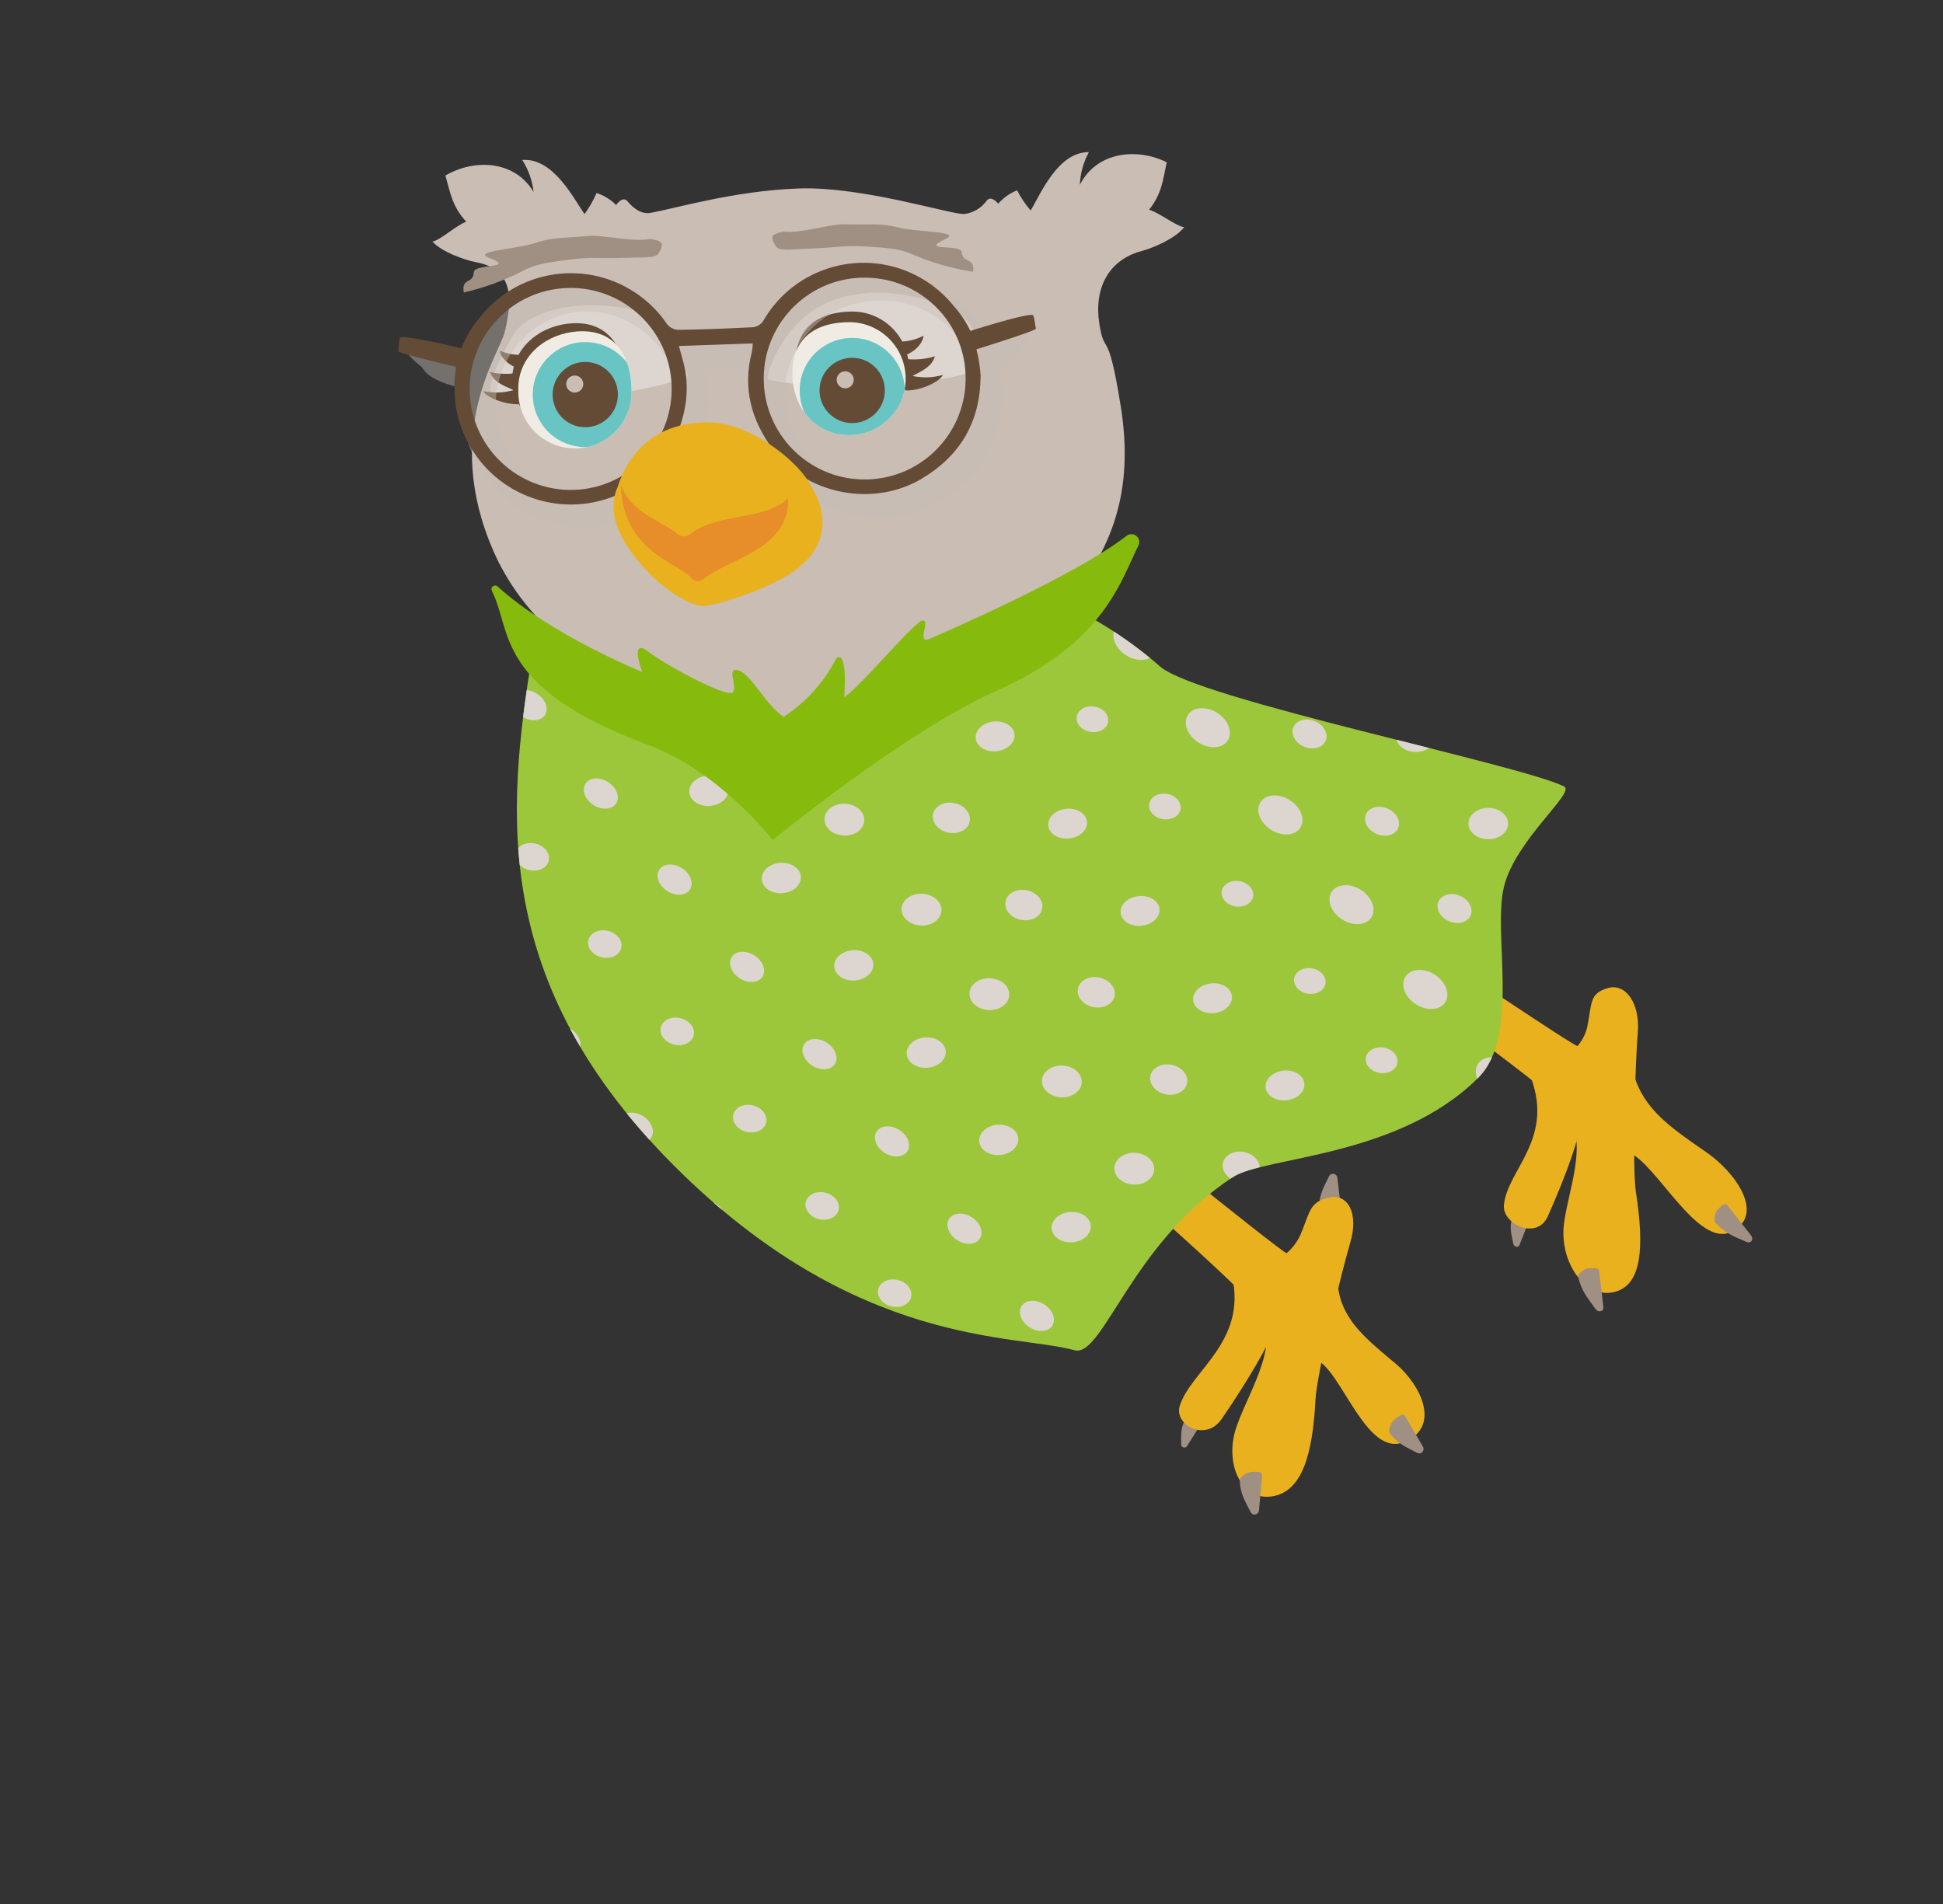 <?xml version="1.0" encoding="UTF-8"?><svg id="Layer_1" xmlns="http://www.w3.org/2000/svg" xmlns:xlink="http://www.w3.org/1999/xlink" viewBox="0 0 411.93 403.75"><rect x="0" y="0" width="411.93" height="403.75" fill="#333333" stroke="none"/><defs><style>.cls-1{fill:none;}.cls-2{clip-path:url(#clippath);}.cls-3{fill:#68c5c4;}.cls-4{fill:#f0ece4;}.cls-5{fill:#eab11f;}.cls-6{fill:#e78d2a;}.cls-7{fill:#9f9083;}.cls-8{fill:#9dc73b;}.cls-9{fill:#c9bdb4;}.cls-10{fill:#ddd6d0;}.cls-11{fill:#86ba0d;}.cls-12{fill:#634b36;}.cls-13{clip-path:url(#clippath-1);}.cls-14{clip-path:url(#clippath-2);}.cls-15{fill:#c6bdb5;isolation:isolate;opacity:.44;}</style><clipPath id="clippath"><path class="cls-1" d="m192,79.86c.22,6.6-4.94,12.14-11.54,12.39-6.62.24-11.79-4.78-12.4-11.54-.55-6.14,1.93-12.13,11.55-12.4,6.61-.22,12.15,4.94,12.39,11.55Z"/></clipPath><clipPath id="clippath-1"><path class="cls-1" d="m133.83,81.92c.64,6.6-4.19,12.46-10.79,13.1-6.6.64-12.46-4.19-13.1-10.79-.05-.49-.06-.98-.05-1.47-.23-6.61,5-11.52,11.55-12.39,8.68-1.15,12.16,4.93,12.39,11.55Z"/></clipPath><clipPath id="clippath-2"><path class="cls-1" d="m113.32,135.75c-5.29,32.67-11.13,70.59,29.48,111.3,38.74,38.83,72.26,35.69,85,39.23,6,1.67,12.08-22.76,33.67-36.76,6.6-4.29,35-4.09,51.92-21,9-9,3-30.56,5.47-40.54s15.25-20,12.74-21.23c-9.36-4.68-77.42-18.47-85.55-25.35-4.28-3.74-8.9-7.06-13.82-9.91,0,0-48.79,26.81-57.86,26.81s-61.05-22.55-61.05-22.55Z"/></clipPath></defs><path class="cls-7" d="m279.8,256.7c-.09-.11-.14-.24-.15-.38-.08-2.89,1-4.63,2.11-6.91.22-.47.77-.67,1.24-.45.3.14.51.44.53.77l.88,7.45c.04.31-.18.59-.49.64-.71.14-1.43.16-2.14.06-.76-.19-1.45-.6-1.98-1.18Z"/><path class="cls-7" d="m251.4,300.91c-.09.04-.16.11-.21.2-.95,1.85-.76,3.33-.77,5.14,0,.37.3.67.67.67.24,0,.46-.13.58-.33l2.87-4.57c.12-.18.07-.43-.11-.55,0,0,0,0,0,0-.41-.31-.88-.55-1.37-.7-.55-.11-1.13-.06-1.65.15Z"/><path class="cls-5" d="m261.21,270.61c3.16,14-8.79,20-11.11,27.52-1.21,3.94,5.49,7.72,8.92,2.7,5-7.28,13.79-21.23,11.75-23.42s-9.56-6.8-9.56-6.8Z"/><path class="cls-5" d="m232.81,234s36.95,30,39.95,31.72c1.29-1.11,2.32-2.49,3-4.05,2-4.74,1.81-6.88,6.15-7.79,3.88-.8,6.19,3.44,4.35,9.6s-7.08,27.83-7.36,33.17c-.61,11.75-2.83,19.7-9.3,20.63s-10.15-7.06-7.43-14.85c2.8-8,9.83-18.06,4.32-24.91s-42.57-38.82-42.57-38.82l8.89-4.7Z"/><path class="cls-5" d="m284.13,265.05c-2.66,12.51,3.6,17.24,11.73,24.05,5.23,4.36,9.84,13.37,1.82,16.65s-13.18-15-18.6-17.48"/><path class="cls-7" d="m263,313.37c-.09.11-.14.25-.14.39,0,2.89,1.16,4.6,2.29,6.85.23.46.79.64,1.25.41.3-.15.49-.45.51-.78l.68-7.47c.02-.31-.2-.59-.51-.63-.71-.12-1.42-.12-2.13,0-.75.21-1.43.64-1.95,1.23Z"/><path class="cls-7" d="m294.5,303.37c-.02.14.02.28.1.39,1.67,2.37,3.61,3.09,5.83,4.27.45.25,1.02.09,1.26-.36.17-.3.15-.67-.03-.96l-3.77-6.48c-.15-.27-.49-.37-.76-.23,0,0,0,0-.01,0-.65.31-1.24.73-1.75,1.23-.49.61-.79,1.35-.87,2.13Z"/><path class="cls-7" d="m320.7,258.27c-.08.05-.14.12-.17.21-.55,1.91-.06,3.39.3,5.22.14.69,1.08.9,1.3.29l1.88-4.73c.07-.22-.03-.46-.23-.57-.46-.29-.96-.51-1.49-.65-.54-.09-1.1,0-1.59.23Z"/><path class="cls-5" d="m324.08,227.25c6,14-4.51,20.55-5.24,28.27-.37,4,7,7.55,9.32,2.34,3.39-7.57,9.16-22,6.71-24.16s-10.79-6.45-10.79-6.45Z"/><path class="cls-5" d="m288.65,191.53s42.47,28.7,45.76,30.28c1.06-1.19,1.8-2.64,2.12-4.21,1-4.88.36-7,4.44-8.13,3.64-1,6.78,3.19,6.25,9.5s-1.22,28.4-.39,33.8c1.82,11.89,1.28,20-4.89,21.23s-11.41-6.69-10.35-14.67c1.1-8.23,5.93-18.66-.89-25.33s-49.79-37.33-49.79-37.33l7.74-5.14Z"/><path class="cls-5" d="m345.44,220.64c0,12.75,7.09,17.26,16.47,23.77,6,4.18,12.41,13.08,5.22,16.73s-16-14.6-21.87-16.83"/><path class="cls-7" d="m334.66,270.34c-.06.12-.08.26-.05.4.59,2.92,2.08,4.59,3.66,6.81.59.84,1.79.52,1.65-.44l-.88-7.57c-.04-.32-.3-.58-.62-.61-.7-.09-1.41-.06-2.1.08-.69.25-1.27.71-1.66,1.33Z"/><path class="cls-7" d="m363.51,258.88c.02.15.09.28.19.39,2.12,2.31,4.17,3,6.6,4.05.92.42,1.59-.58.93-1.38l-5-6.38c-.18-.26-.53-.34-.81-.19-.56.35-1.06.79-1.46,1.32-.37.67-.53,1.43-.45,2.19Z"/><path class="cls-8" d="m113.32,135.75c-5.29,32.67-11.13,70.59,29.48,111.3,38.74,38.83,72.26,35.69,85,39.23,6,1.67,12.08-22.76,33.67-36.76,6.6-4.29,35-4.09,51.92-21,9-9,3-30.56,5.47-40.54s15.25-20,12.74-21.23c-9.36-4.68-77.42-18.47-85.55-25.35-4.28-3.74-8.9-7.06-13.82-9.91,0,0-48.79,26.81-57.86,26.81s-61.05-22.55-61.05-22.55Z"/><path class="cls-9" d="m204.46,45.37c1.9-.24,3.62-1.27,4.73-2.83.92-1.24,2.44.64,2.44.64,1.09-1.24,2.46-2.21,4-2.83.79,1.53,1.75,2.97,2.87,4.28,2-3.24,5.7-12.44,12.35-12.37-1.16,2.13-1.82,4.5-1.91,6.93,3.52-7,12-7.95,18.41-4.79-.83,3.89-1,6.58-3.73,10.07,2.4.75,5.74,3.51,7.43,3.69-1.64,2.23-6.32,4.35-9,5.06-7,1.85-10.14,7.86-9,15.3,1.14,7.44,1.76.11,4.56,17.66s-1.18,32-15.68,46.06c-19.44,18.88-39.68,19.59-57.6,20.23s-48.66-10.37-59.7-35.59,1.22-41.72,2.38-46.51c2-8.21,1.1-13.4-6-14.76-2.7-.51-7.52-2.29-9.32-4.4,1.68-.3,4.82-3.29,7.15-4.21-3-3.28-3.32-6-4.42-9.78,6.16-3.6,14.69-3.24,18.7,3.47-.27-2.41-1.09-4.73-2.4-6.77,6.63-.54,11,8.37,13.2,11.47,1.02-1.39,1.87-2.89,2.56-4.47,1.56.51,2.98,1.38,4.14,2.54,0,0,1.38-2,2.39-.81s2.76,2.88,4.92,2.48c5.53-1,17.79-4.69,31.4-5.17s32.58,5.64,35.13,5.41Z"/><path class="cls-10" d="m190.28,81.31c7.17-.49,13.33-1.36,15.15-2.44,2.9-2.06,2.29-7.73-.26-10.73-3.18-3.74-19.76-9.83-31.68-3-7,4-10.56,12.21-10.77,15.23,4.44,1.53,17.08,1.63,27.56.94Z"/><path class="cls-10" d="m145.83,79.71c-.62-3-5.36-13.09-13.3-14.39-11.19-1.83-21,.71-24,6.16-1.86,3.46-6.69,11.57-3.48,13.25,4.77,1.99,33.71-1.43,40.78-5.02Z"/><path class="cls-12" d="m191.92,82.75c2.36.29,7.15-1.52,8-3.27-2.1.61-4.32.69-6.46.23,2.36-1.24,4.06-2,4.76-4.17-1.85.68-6.53,1.09-7,0,2.82-.81,4.43-2.81,4.57-4.35-2.26,1.17-4.86,1.53-7.36,1"/><path class="cls-12" d="m192.67,77.59c.23,6.61-4.93,12.16-11.54,12.41-6.62.23-11.79-4.78-12.4-11.55-.55-6.13,1.93-12.12,11.55-12.39,6.6-.22,12.14,4.93,12.39,11.53Z"/><path class="cls-12" d="m110.66,85.63c-2.33.45-7.23-1-8.25-2.71,2.14.47,4.36.4,6.46-.21-2.44-1.08-4.2-1.76-5-3.84,1.9.56,6.59.63,6.94-.51-2.87-.61-4.62-2.49-4.87-4,2.35,1,4.97,1.16,7.42.45"/><path class="cls-12" d="m132.52,80.21c-.17,6.63-5.68,11.86-12.3,11.69-6.06-.16-11.05-4.81-11.64-10.84-.24-6.61,5-11.53,11.55-12.4,8.67-1.14,12.16,4.94,12.39,11.55Z"/><g class="cls-2"><circle class="cls-4" cx="180.03" cy="80.28" r="15.98"/><circle class="cls-3" cx="180.67" cy="82.78" r="11.13"/><circle class="cls-12" cx="180.67" cy="82.78" r="6.92"/><circle class="cls-9" cx="179.19" cy="80.53" r="1.81"/></g><path class="cls-1" d="m192,79.86c.22,6.6-4.94,12.14-11.54,12.39-6.62.24-11.79-4.78-12.4-11.54-.55-6.14,1.93-12.13,11.55-12.4,6.61-.22,12.15,4.94,12.39,11.55Z"/><g class="cls-13"><circle class="cls-4" cx="121.86" cy="82.34" r="14.77"/><circle class="cls-3" cx="124.08" cy="83.66" r="11.13"/><circle class="cls-12" cx="124.08" cy="83.66" r="6.92"/><circle class="cls-9" cx="121.85" cy="81.43" r="1.81"/></g><path class="cls-1" d="m133.83,81.92c.64,6.6-4.19,12.46-10.79,13.1-6.6.64-12.46-4.19-13.1-10.79-.05-.49-.06-.98-.05-1.47-.23-6.61,5-11.52,11.55-12.39,8.68-1.15,12.16,4.93,12.39,11.55Z"/><path class="cls-7" d="m139.69,53.63c-.66,1.18-3.29.9-6.25,1-6.85.26-7.67-.18-11.81.32-5.57.66-8.17,1.08-10.7,2.44-3.98,2.08-8.22,3.62-12.6,4.61-.55-3.27,2-1.65,2.12-4.29.08-1.89,9.34-.69,3.11-3.11-3.48-1.35,6.56-1.88,10-3.1s6.16-1,11.11-1.46c3-.31,9.9,1.39,13.11.61,2.53.42,3.16.74,1.91,2.98Z"/><path class="cls-7" d="m164.47,52.18c.74,1.14,3.35.67,6.31.57,6.85-.23,7.63-.72,11.8-.52,5.6.27,8.23.5,10.84,1.69,4.12,1.78,8.46,3.02,12.9,3.69.32-3.3-2.13-1.5-2.42-4.13-.21-1.88-9.37,0-3.32-2.88,3.38-1.59-6.68-1.41-10.24-2.38s-6.22-.53-11.19-.67c-3.05-.1-9.77,2.08-13,1.53-2.48.59-3.08.92-1.68,3.1Z"/><path class="cls-15" d="m217.19,68.26c-.5-1.34-3,1.73-7.55,3.46-.9-1.53-1.94-2.99-3.09-4.34-8.93-11.25-25.28-13.12-36.53-4.19-2.62,2.08-4.82,4.66-6.47,7.57-.23.25-.52.42-.84.51-5.65.3-10.88.48-16,.56-.39-.09-.74-.3-1-.6-4.79-7.04-12.71-11.3-21.22-11.41-8.38-.19-16.32,3.72-21.29,10.47-1.23,1.61-2.29,3.34-3.15,5.18-13-3.06-13.23-2.22-13.63-.86-.21.7,3.06,3.26,3.06,3.26.35.6,1.42,2.89,8.64,4.46-.14,1.48-.18,2.97-.12,4.46.15,4.57,1.54,9.01,4,12.86,7.57,12.03,23.36,15.81,35.56,8.51,9.37-5.51,14.61-17.85,11.93-28.11-.16-.62-.32-1.23-.49-1.86l12-.43c-2,7.62-.35,15,4.79,21.89,5.12,6.64,13.15,10.37,21.53,10,4.16-.12,8.21-1.29,11.8-3.39,8.88-5.26,13.28-12.83,13.39-23.13v-.13c-.12-1.52-.32-3.04-.61-4.54,2.22-1.79,4.16-3.88,5.79-6.22.03-1.34-.14-2.69-.5-3.98Zm-73.19,17.03c.26,10.97-8.36,20.1-19.32,20.47h0c-11-.19-19.76-9.26-19.58-20.26.17-10.19,8.01-18.61,18.17-19.5h.26c10.96-.26,20.08,8.34,20.47,19.29Zm22.4-1c-.41-10.9,8.1-20.07,19-20.47.08,0,.17,0,.25,0h.23c10.96-.76,20.47,7.5,21.24,18.47s-7.5,20.47-18.47,21.24c-.55.04-1.1.05-1.65.05h-.06c-10.98.31-20.15-8.32-20.5-19.3l-.04.03Z"/><path class="cls-12" d="m207.9,79.72c-.1,9.69-4.2,16.86-12.62,21.85-10.18,6-24.31,3.29-31.36-6.2-4.63-6.23-6.54-13.1-4.5-20.8.1-.58.16-1.17.17-1.76l-15.65.55c.35,1.32.68,2.49,1,3.67,2.54,9.73-2.55,21.33-11.24,26.44-11.5,6.87-26.38,3.32-33.53-8-2.33-3.62-3.64-7.81-3.77-12.11-.4-5.62,1.36-11.18,4.92-15.55,8.14-10.89,23.56-13.13,34.46-4.99,2.19,1.63,4.09,3.62,5.62,5.87.56.72,1.39,1.17,2.3,1.24,5.34-.07,10.69-.27,16-.56.83-.11,1.58-.56,2.06-1.25,6.71-11.78,21.69-15.89,33.47-9.18,2.7,1.54,5.08,3.57,7.02,6,1.52,1.69,2.76,3.61,3.7,5.68,1.1,2.92,1.76,5.99,1.95,9.1Zm-86.31,24.15c11.82-.33,21.13-10.19,20.8-22.01-.33-11.82-10.19-21.13-22.01-20.8-11.82.33-21.13,10.19-20.8,22.01,0,.06,0,.12,0,.18.46,11.73,10.26,20.92,22,20.62Zm61-45c-11.81.4-21.06,10.3-20.66,22.12.4,11.81,10.3,21.06,22.12,20.66,11.81-.4,21.06-10.3,20.66-22.12,0-.05,0-.09,0-.14-.46-11.77-10.36-20.94-22.13-20.5l.02-.02Z"/><path class="cls-12" d="m204.64,70.5s14.09-4.53,14.43-3.61.39,2.31.56,2.77-13.46,4.66-13.46,4.66l-1.53-3.82Z"/><path class="cls-12" d="m99.43,74.22s-14.37-3.52-14.65-2.58-.23,2.33-.37,2.8,13.76,3.69,13.76,3.69l1.26-3.91Z"/><path class="cls-5" d="m130.91,103.33c.44-1,3.63-14.16,19.78-13.77,7.75.18,17.47,7.18,20.89,12.79,1.63,2.69,7,11.61-3.59,19-4.87,3.39-16.15,7.17-19,7.13s-9.27-3.89-14.16-10.09c-3.28-4.19-6.3-9.63-3.92-15.06Z"/><path class="cls-6" d="m146.21,113.3c6-4.69,16.08-2.88,20.88-7.66.37,11-13.15,13-17.94,17.13-.74.65-1.87.58-2.53-.16,0,0,0-.01-.01-.02-3-3.42-14.73-5.55-15-20.09,1.65,6.18,9.53,8.37,12,10.7.72.67,1.83.71,2.6.1Z"/><g class="cls-14"><ellipse class="cls-10" cx="361.62" cy="230.13" rx="3.32" ry="4.2" transform="translate(130.67 591.23) rotate(-89.87)"/><ellipse class="cls-10" cx="220.41" cy="311.19" rx="2.88" ry="3.58" transform="translate(-134.03 451.88) rotate(-76.34)"/><ellipse class="cls-10" cx="235.21" cy="297.52" rx="2.88" ry="3.87" transform="translate(-142.21 334.85) rotate(-57.32)"/><ellipse class="cls-10" cx="196.27" cy="313.1" rx="2.88" ry="3.87" transform="translate(-173.25 309.24) rotate(-57.32)"/><ellipse class="cls-10" cx="257.83" cy="297.19" rx="4.15" ry="3.22" transform="translate(-20.15 18.76) rotate(-4.01)"/><ellipse class="cls-10" cx="271.22" cy="284.79" rx="3.37" ry="4.22" transform="translate(-25.72 542.66) rotate(-87.37)"/><ellipse class="cls-10" cx="293.88" cy="284.39" rx="3.19" ry="3.96" transform="translate(-43.07 516.15) rotate(-78.58)"/><ellipse class="cls-10" cx="303.16" cy="267.16" rx="4.13" ry="3.16" transform="translate(-26.8 33.9) rotate(-6.13)"/><ellipse class="cls-10" cx="323.68" cy="261.59" rx="2.72" ry="3.38" transform="translate(13.8 539.38) rotate(-80.82)"/><ellipse class="cls-10" cx="332.92" cy="246.79" rx="3.72" ry="5.01" transform="translate(-54.56 393.76) rotate(-57.32)"/><ellipse class="cls-10" cx="354.45" cy="248.15" rx="2.93" ry="3.71" transform="translate(-11.62 478.81) rotate(-67.21)"/><ellipse class="cls-10" cx="346.27" cy="211.62" rx="3.32" ry="4.2" transform="translate(133.86 557.41) rotate(-89.87)"/><ellipse class="cls-10" cx="205.04" cy="292.69" rx="2.88" ry="3.58" transform="translate(-127.79 422.81) rotate(-76.34)"/><ellipse class="cls-10" cx="219.85" cy="279" rx="2.88" ry="3.87" transform="translate(-133.7 313.4) rotate(-57.32)"/><ellipse class="cls-10" cx="180.42" cy="294.93" rx="2.88" ry="3.86" transform="translate(-165.24 287.21) rotate(-57.26)"/><ellipse class="cls-10" cx="242.47" cy="278.69" rx="4.15" ry="3.22" transform="translate(-18.9 17.64) rotate(-4.01)"/><ellipse class="cls-10" cx="255.85" cy="266.29" rx="3.37" ry="4.22" transform="translate(-21.9 509.65) rotate(-87.37)"/><ellipse class="cls-10" cx="278.51" cy="265.9" rx="3.19" ry="3.96" transform="translate(-37.26 486.25) rotate(-78.58)"/><ellipse class="cls-10" cx="287.8" cy="248.64" rx="4.13" ry="3.16" transform="translate(-24.91 32.15) rotate(-6.13)"/><ellipse class="cls-10" cx="308.44" cy="245.01" rx="2.71" ry="3.37" transform="translate(16.38 509.34) rotate(-80.61)"/><ellipse class="cls-10" cx="317.54" cy="228.29" rx="3.72" ry="5.01" transform="translate(-46.06 372.3) rotate(-57.32)"/><ellipse class="cls-10" cx="339.1" cy="229.64" rx="2.93" ry="3.71" transform="translate(-3.97 453.31) rotate(-67.21)"/><ellipse class="cls-10" cx="330.89" cy="193.13" rx="3.32" ry="4.2" transform="translate(137.01 523.58) rotate(-89.87)"/><ellipse class="cls-10" cx="189.68" cy="274.19" rx="2.88" ry="3.58" transform="translate(-121.55 393.75) rotate(-76.34)"/><ellipse class="cls-10" cx="204.48" cy="260.51" rx="2.88" ry="3.87" transform="translate(-125.2 291.96) rotate(-57.32)"/><ellipse class="cls-10" cx="165.54" cy="276.1" rx="2.88" ry="3.87" transform="translate(-156.24 266.36) rotate(-57.32)"/><ellipse class="cls-10" cx="227.1" cy="260.18" rx="4.15" ry="3.22" transform="translate(-17.64 16.52) rotate(-4.01)"/><ellipse class="cls-10" cx="240.47" cy="247.79" rx="3.37" ry="4.22" transform="translate(-18.09 476.64) rotate(-87.37)"/><ellipse class="cls-10" cx="263.15" cy="247.4" rx="3.19" ry="3.96" transform="translate(-31.46 456.35) rotate(-78.58)"/><ellipse class="cls-10" cx="272.43" cy="230.14" rx="4.13" ry="3.16" transform="translate(-23.02 30.41) rotate(-6.13)"/><ellipse class="cls-10" cx="292.91" cy="224.8" rx="2.72" ry="3.38" transform="translate(24.26 478.09) rotate(-80.82)"/><ellipse class="cls-10" cx="302.18" cy="209.79" rx="3.72" ry="5.01" transform="translate(-37.56 350.86) rotate(-57.32)"/><ellipse class="cls-10" cx="323.73" cy="211.14" rx="2.93" ry="3.71" transform="translate(3.68 427.81) rotate(-67.21)"/><ellipse class="cls-10" cx="315.53" cy="174.62" rx="3.32" ry="4.2" transform="translate(140.19 489.75) rotate(-89.87)"/><ellipse class="cls-10" cx="174.31" cy="255.68" rx="2.88" ry="3.58" transform="translate(-115.3 364.68) rotate(-76.34)"/><ellipse class="cls-10" cx="189.12" cy="242" rx="2.88" ry="3.87" transform="translate(-116.69 270.52) rotate(-57.32)"/><ellipse class="cls-10" cx="150.17" cy="257.6" rx="2.88" ry="3.87" transform="translate(-147.74 244.91) rotate(-57.32)"/><ellipse class="cls-10" cx="211.74" cy="241.68" rx="4.15" ry="3.22" transform="translate(-16.38 15.4) rotate(-4.01)"/><ellipse class="cls-10" cx="225.12" cy="229.29" rx="3.37" ry="4.22" transform="translate(-14.26 443.65) rotate(-87.37)"/><ellipse class="cls-10" cx="247.78" cy="228.89" rx="3.19" ry="3.96" transform="translate(-25.64 426.45) rotate(-78.58)"/><ellipse class="cls-10" cx="257.07" cy="211.65" rx="4.13" ry="3.16" transform="translate(-21.13 28.66) rotate(-6.13)"/><ellipse class="cls-10" cx="277.7" cy="208" rx="2.71" ry="3.37" transform="translate(27.17 448.04) rotate(-80.61)"/><ellipse class="cls-10" cx="286.51" cy="191.78" rx="3.71" ry="5" transform="translate(-29.74 329.08) rotate(-57.26)"/><ellipse class="cls-10" cx="308.37" cy="192.63" rx="2.93" ry="3.71" transform="translate(11.33 402.31) rotate(-67.21)"/><ellipse class="cls-10" cx="300.16" cy="156.11" rx="3.32" ry="4.2" transform="translate(143.37 455.92) rotate(-89.87)"/><ellipse class="cls-10" cx="158.95" cy="237.18" rx="2.88" ry="3.58" transform="translate(-109.06 335.62) rotate(-76.34)"/><ellipse class="cls-10" cx="173.74" cy="223.5" rx="2.88" ry="3.87" transform="translate(-108.19 249.06) rotate(-57.32)"/><ellipse class="cls-10" cx="134.81" cy="239.1" rx="2.88" ry="3.87" transform="translate(-139.23 223.47) rotate(-57.32)"/><ellipse class="cls-10" cx="196.37" cy="223.18" rx="4.15" ry="3.22" transform="translate(-15.13 14.28) rotate(-4.01)"/><ellipse class="cls-10" cx="209.75" cy="210.78" rx="3.37" ry="4.22" transform="translate(-10.43 410.64) rotate(-87.37)"/><ellipse class="cls-10" cx="232.42" cy="210.39" rx="3.19" ry="3.96" transform="translate(-19.83 396.55) rotate(-78.58)"/><ellipse class="cls-10" cx="241.7" cy="193.14" rx="4.13" ry="3.16" transform="translate(-19.24 26.91) rotate(-6.13)"/><ellipse class="cls-10" cx="262.34" cy="189.5" rx="2.71" ry="3.37" transform="translate(32.58 417.41) rotate(-80.61)"/><ellipse class="cls-10" cx="271.45" cy="172.79" rx="3.72" ry="5.01" transform="translate(-20.55 307.97) rotate(-57.32)"/><ellipse class="cls-10" cx="293" cy="174.13" rx="2.93" ry="3.71" transform="translate(18.97 376.8) rotate(-67.21)"/><ellipse class="cls-10" cx="284.79" cy="137.6" rx="3.32" ry="4.2" transform="translate(146.54 422.08) rotate(-89.87)"/><ellipse class="cls-10" cx="143.58" cy="218.67" rx="2.88" ry="3.58" transform="translate(-102.81 306.55) rotate(-76.34)"/><ellipse class="cls-10" cx="158.39" cy="205" rx="2.88" ry="3.87" transform="translate(-99.68 227.63) rotate(-57.32)"/><ellipse class="cls-10" cx="119.45" cy="220.6" rx="2.88" ry="3.87" transform="translate(-130.73 202.03) rotate(-57.32)"/><ellipse class="cls-10" cx="181.01" cy="204.67" rx="4.15" ry="3.22" transform="translate(-13.87 13.16) rotate(-4.01)"/><ellipse class="cls-10" cx="195.38" cy="192.87" rx="3.37" ry="4.23" transform="translate(-7.01 378.38) rotate(-87.14)"/><ellipse class="cls-10" cx="217.06" cy="191.9" rx="3.19" ry="3.96" transform="translate(-14.01 366.66) rotate(-78.58)"/><ellipse class="cls-10" cx="226.34" cy="174.63" rx="4.13" ry="3.16" transform="translate(-17.35 25.17) rotate(-6.13)"/><ellipse class="cls-10" cx="246.97" cy="170.99" rx="2.71" ry="3.37" transform="translate(37.97 386.76) rotate(-80.61)"/><ellipse class="cls-10" cx="256.08" cy="154.28" rx="3.72" ry="5.01" transform="translate(-12.05 286.53) rotate(-57.32)"/><ellipse class="cls-10" cx="277.63" cy="155.62" rx="2.93" ry="3.71" transform="translate(26.62 351.29) rotate(-67.21)"/><ellipse class="cls-10" cx="269.42" cy="119.11" rx="3.32" ry="4.2" transform="translate(149.7 388.26) rotate(-89.87)"/><ellipse class="cls-10" cx="128.22" cy="200.17" rx="2.88" ry="3.58" transform="translate(-96.57 277.49) rotate(-76.34)"/><ellipse class="cls-10" cx="143.02" cy="186.5" rx="2.88" ry="3.87" transform="translate(-91.18 206.18) rotate(-57.32)"/><ellipse class="cls-10" cx="104.07" cy="202.09" rx="2.88" ry="3.87" transform="translate(-122.22 180.57) rotate(-57.32)"/><ellipse class="cls-10" cx="165.64" cy="186.16" rx="4.15" ry="3.22" transform="translate(-12.61 12.04) rotate(-4.01)"/><ellipse class="cls-10" cx="179.02" cy="173.78" rx="3.37" ry="4.22" transform="translate(-2.79 344.64) rotate(-87.37)"/><ellipse class="cls-10" cx="201.69" cy="173.4" rx="3.19" ry="3.96" transform="translate(-8.21 336.77) rotate(-78.58)"/><ellipse class="cls-10" cx="210.97" cy="156.13" rx="4.13" ry="3.16" transform="translate(-15.47 23.42) rotate(-6.13)"/><ellipse class="cls-10" cx="231.6" cy="152.49" rx="2.71" ry="3.37" transform="translate(43.37 356.11) rotate(-80.61)"/><ellipse class="cls-10" cx="240.72" cy="135.78" rx="3.72" ry="5.01" transform="translate(-3.54 265.08) rotate(-57.32)"/><ellipse class="cls-10" cx="262.27" cy="137.12" rx="2.93" ry="3.71" transform="translate(34.26 325.8) rotate(-67.21)"/><ellipse class="cls-10" cx="254.06" cy="100.61" rx="3.32" ry="4.2" transform="translate(152.87 354.44) rotate(-89.87)"/><ellipse class="cls-10" cx="112.85" cy="181.66" rx="2.88" ry="3.58" transform="translate(-90.32 248.42) rotate(-76.34)"/><ellipse class="cls-10" cx="127.38" cy="168.23" rx="2.88" ry="3.86" transform="translate(-83.02 184.41) rotate(-57.26)"/><ellipse class="cls-10" cx="88.71" cy="183.6" rx="2.88" ry="3.87" transform="translate(-113.73 159.14) rotate(-57.32)"/><ellipse class="cls-10" cx="150.28" cy="167.66" rx="4.15" ry="3.22" transform="translate(-11.36 10.92) rotate(-4.01)"/><ellipse class="cls-10" cx="163.66" cy="155.29" rx="3.37" ry="4.22" transform="translate(1.02 311.65) rotate(-87.37)"/><ellipse class="cls-10" cx="186.32" cy="154.89" rx="3.19" ry="3.96" transform="translate(-2.4 306.85) rotate(-78.58)"/><ellipse class="cls-10" cx="195.62" cy="137.63" rx="4.13" ry="3.16" transform="translate(-13.58 21.68) rotate(-6.13)"/><ellipse class="cls-10" cx="216.23" cy="133.98" rx="2.71" ry="3.37" transform="translate(48.76 325.46) rotate(-80.61)"/><ellipse class="cls-10" cx="225.36" cy="117.28" rx="3.72" ry="5.01" transform="translate(4.96 243.64) rotate(-57.32)"/><ellipse class="cls-10" cx="246.9" cy="118.61" rx="2.93" ry="3.71" transform="translate(41.91 300.3) rotate(-67.21)"/><ellipse class="cls-10" cx="238.69" cy="82.1" rx="3.32" ry="4.2" transform="translate(156.05 320.6) rotate(-89.87)"/><ellipse class="cls-10" cx="97.49" cy="163.16" rx="2.88" ry="3.58" transform="translate(-84.08 219.36) rotate(-76.34)"/><ellipse class="cls-10" cx="112.28" cy="149.5" rx="2.88" ry="3.87" transform="translate(-74.18 163.29) rotate(-57.32)"/><ellipse class="cls-10" cx="73.34" cy="165.1" rx="2.88" ry="3.87" transform="translate(-105.22 137.69) rotate(-57.32)"/><ellipse class="cls-10" cx="135.26" cy="149.51" rx="4.16" ry="3.23" transform="translate(-10.11 9.81) rotate(-4)"/><ellipse class="cls-10" cx="148.29" cy="136.77" rx="3.37" ry="4.22" transform="translate(4.86 278.63) rotate(-87.37)"/><ellipse class="cls-10" cx="170.96" cy="136.39" rx="3.19" ry="3.96" transform="translate(3.42 276.96) rotate(-78.58)"/><ellipse class="cls-10" cx="180.25" cy="119.13" rx="4.13" ry="3.16" transform="translate(-11.69 19.93) rotate(-6.13)"/><ellipse class="cls-10" cx="200.87" cy="115.48" rx="2.71" ry="3.37" transform="translate(54.17 294.82) rotate(-80.61)"/><ellipse class="cls-10" cx="209.99" cy="98.78" rx="3.72" ry="5.01" transform="translate(13.46 222.19) rotate(-57.32)"/><ellipse class="cls-10" cx="231.54" cy="100.1" rx="2.93" ry="3.71" transform="translate(49.56 274.79) rotate(-67.21)"/></g><path class="cls-11" d="m241.36,115.67c.41-.83.07-1.83-.75-2.24-.57-.28-1.25-.22-1.76.17-11,8.54-38.61,20.49-41.78,21.85-2.92,1.26.33-4.17-1.5-3.87s-12.57,13.42-16.57,16.24c.12-3.29.32-6.26-.52-8.09-.17-.34-.58-.48-.92-.32-.14.07-.25.18-.32.32-2.59,4.97-6.41,9.2-11.1,12.27-3.85-2.56-6.77-8.91-9.55-9.84s-.1,3.42-1.24,4.64-13.93-5.57-17.95-8.66-1.24,4.33-1.24,4.33c0,0-19.16-7.72-30.66-18.11-.31-.3-.81-.28-1.1.03-.23.25-.28.61-.12.91,4.32,8.42.43,20.5,33,32.58,15.4,5.7,26.52,20.25,26.52,20.25,0,0,28.2-23.13,47.43-31.65,23.1-10.26,26.41-23.54,30.13-30.81Z"/></svg>